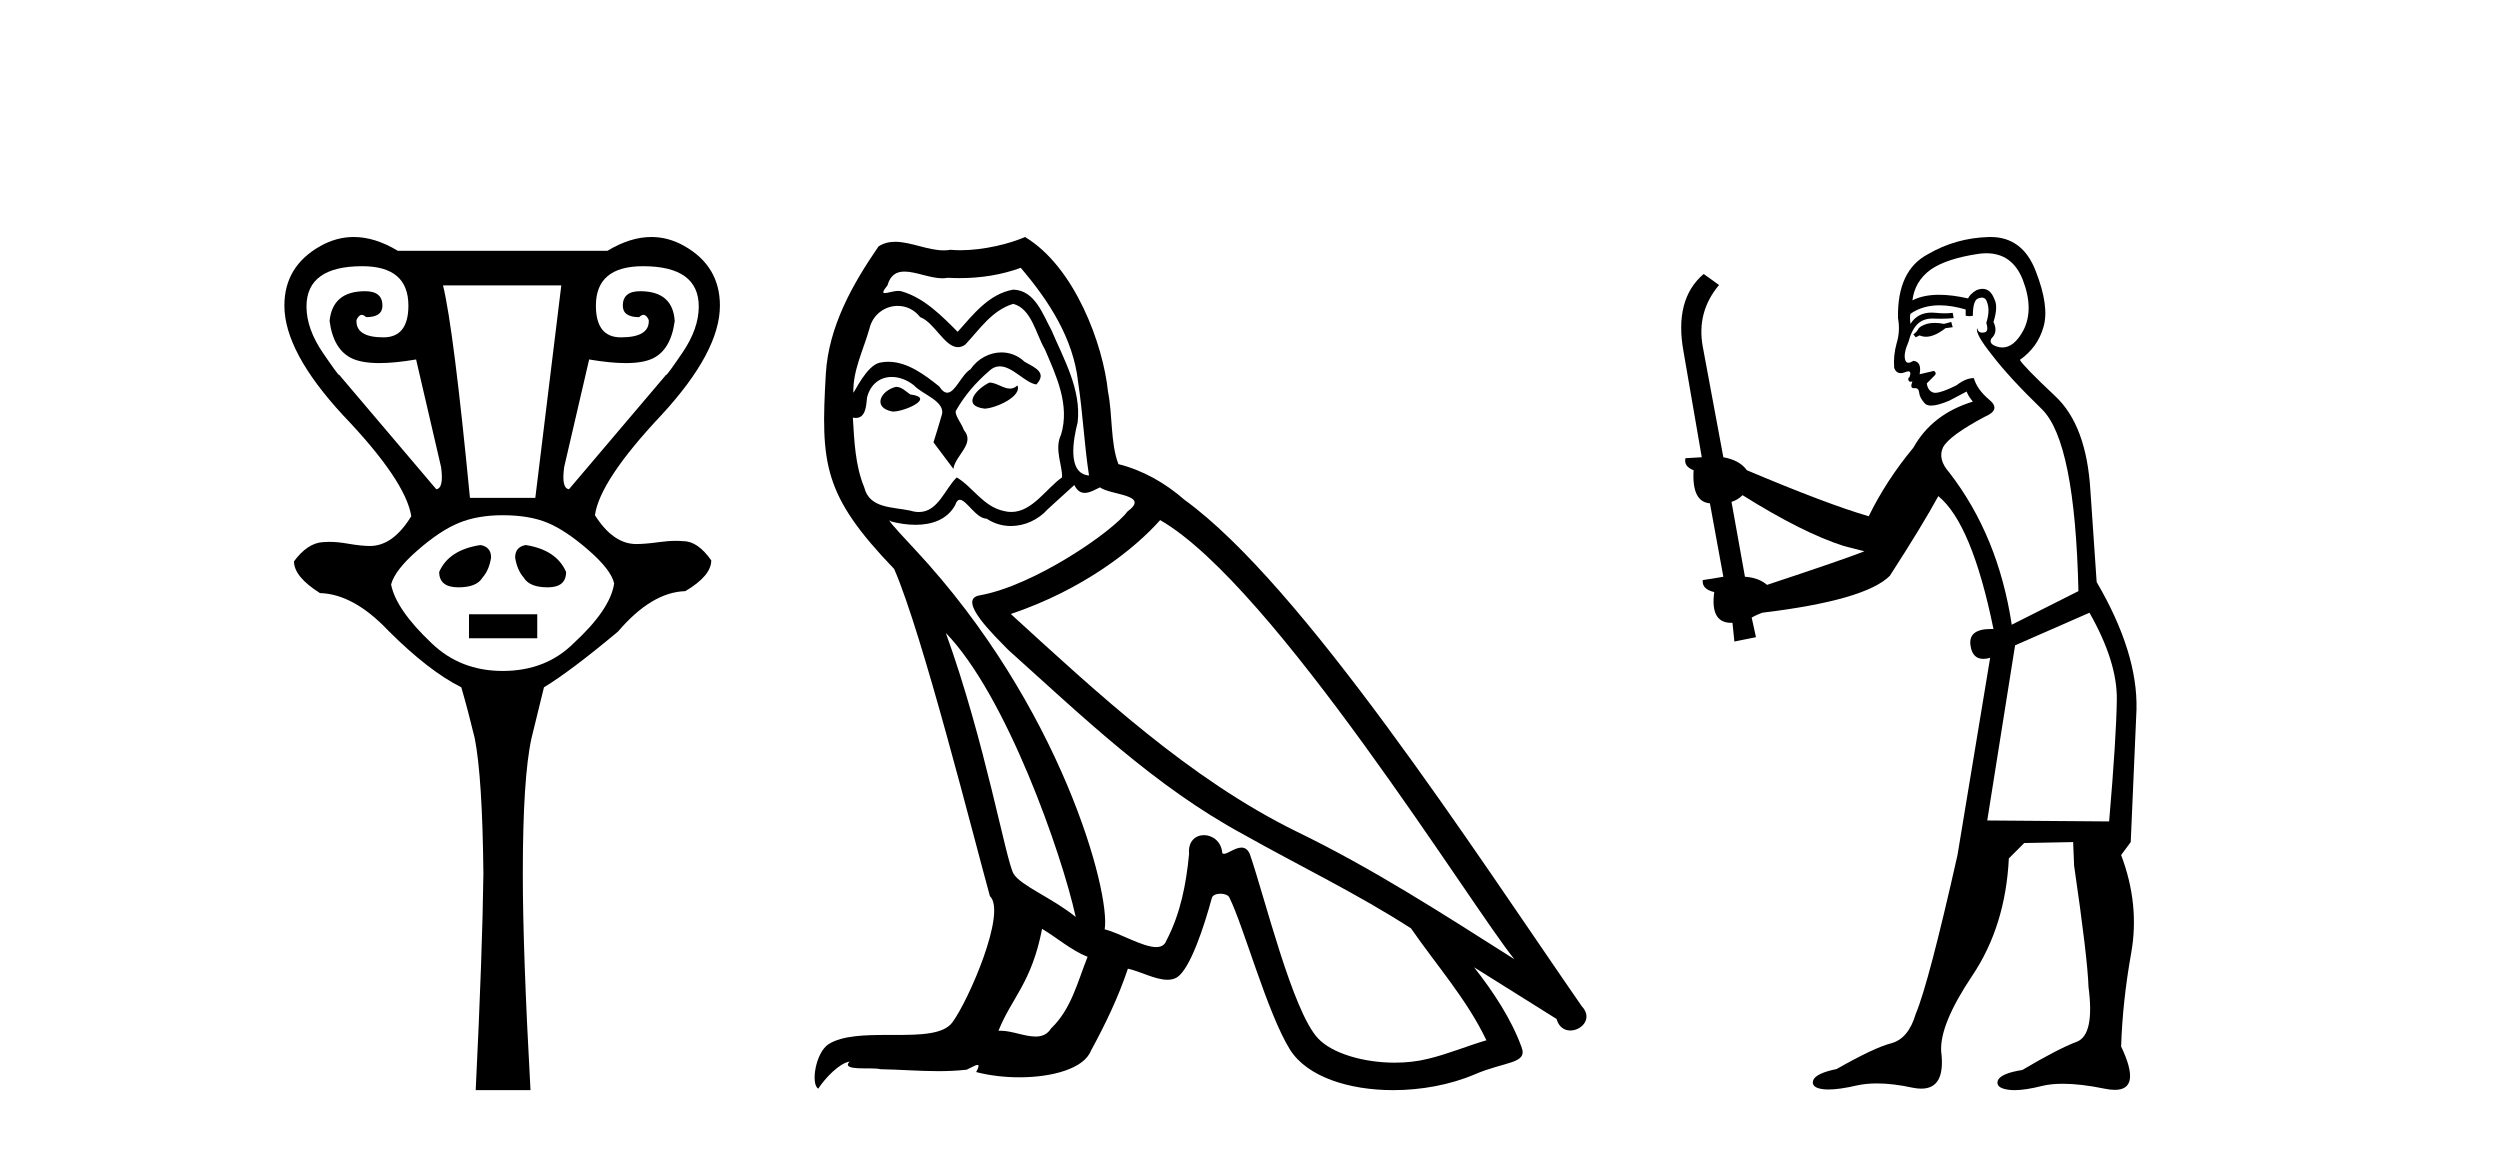 <?xml version='1.0' encoding='UTF-8' standalone='yes'?><svg xmlns='http://www.w3.org/2000/svg' xmlns:xlink='http://www.w3.org/1999/xlink' width='89.0' height='41.0' ><path d='M 12.897 9.477 Q 14.539 9.477 14.539 10.88 Q 14.539 12.01 13.65 12.01 Q 12.657 12.01 12.691 11.393 Q 12.773 11.209 12.88 11.209 Q 12.951 11.209 13.033 11.291 Q 13.615 11.291 13.615 10.88 Q 13.615 10.367 12.999 10.367 Q 11.836 10.367 11.733 11.428 Q 11.87 12.454 12.537 12.763 Q 12.891 12.926 13.508 12.926 Q 14.056 12.926 14.813 12.797 L 15.703 16.63 Q 15.806 17.383 15.532 17.417 L 12.075 13.344 Q 12.075 13.349 12.072 13.349 Q 12.032 13.349 11.493 12.557 Q 10.911 11.701 10.911 10.914 Q 10.911 9.477 12.897 9.477 ZM 22.891 9.477 Q 24.876 9.477 24.876 10.914 Q 24.876 11.701 24.294 12.557 Q 23.755 13.349 23.716 13.349 Q 23.712 13.349 23.712 13.344 L 20.255 17.417 Q 19.982 17.383 20.084 16.63 L 20.974 12.797 Q 21.731 12.926 22.276 12.926 Q 22.889 12.926 23.233 12.763 Q 23.883 12.454 24.02 11.428 Q 23.952 10.367 22.788 10.367 Q 22.172 10.367 22.172 10.88 Q 22.172 11.291 22.754 11.291 Q 22.836 11.209 22.907 11.209 Q 23.014 11.209 23.096 11.393 Q 23.13 12.01 22.104 12.01 Q 21.214 12.01 21.214 10.88 Q 21.214 9.477 22.891 9.477 ZM 19.982 10.161 L 19.057 17.725 L 16.73 17.725 Q 16.148 11.701 15.772 10.161 ZM 17.106 19.403 Q 15.977 19.574 15.635 20.361 Q 15.635 20.909 16.319 20.909 Q 16.97 20.909 17.175 20.566 Q 17.415 20.292 17.483 19.848 Q 17.483 19.471 17.106 19.403 ZM 18.715 19.403 Q 18.339 19.471 18.339 19.848 Q 18.407 20.292 18.647 20.566 Q 18.852 20.909 19.502 20.909 Q 20.153 20.909 20.153 20.361 Q 19.81 19.574 18.715 19.403 ZM 16.696 21.867 L 16.696 22.723 L 19.126 22.723 L 19.126 21.867 ZM 17.894 18.342 Q 18.852 18.342 19.502 18.615 Q 20.153 18.889 20.957 19.591 Q 21.761 20.292 21.864 20.772 Q 21.727 21.696 20.427 22.894 Q 19.434 23.886 17.894 23.886 Q 16.388 23.886 15.361 22.894 Q 14.095 21.696 13.923 20.806 Q 14.06 20.292 14.865 19.591 Q 15.669 18.889 16.336 18.615 Q 17.004 18.342 17.894 18.342 ZM 12.592 8.437 Q 11.981 8.437 11.408 8.758 Q 10.124 9.477 10.124 10.88 Q 10.124 12.523 12.212 14.782 Q 14.437 17.109 14.642 18.376 Q 13.992 19.437 13.17 19.437 Q 12.862 19.437 12.366 19.351 Q 12.012 19.29 11.718 19.29 Q 11.601 19.29 11.493 19.3 Q 10.946 19.334 10.466 19.984 Q 10.466 20.532 11.391 21.114 Q 12.589 21.148 13.821 22.449 Q 15.258 23.886 16.422 24.468 Q 16.662 25.29 16.901 26.282 Q 17.175 27.686 17.209 31.108 Q 17.175 33.881 16.935 38.809 L 18.886 38.809 Q 18.612 33.881 18.612 31.108 Q 18.612 27.686 18.921 26.282 Q 19.16 25.29 19.365 24.468 Q 20.324 23.886 22.001 22.483 Q 23.199 21.08 24.397 21.045 Q 25.321 20.498 25.321 19.95 Q 24.842 19.266 24.328 19.266 Q 24.203 19.254 24.064 19.254 Q 23.786 19.254 23.456 19.3 Q 22.959 19.368 22.651 19.368 Q 21.83 19.368 21.18 18.342 Q 21.351 17.109 23.541 14.782 Q 25.629 12.523 25.629 10.88 Q 25.629 9.477 24.363 8.758 Q 23.797 8.437 23.19 8.437 Q 22.439 8.437 21.624 8.929 L 14.163 8.929 Q 13.349 8.437 12.592 8.437 Z' style='fill:#000000;stroke:none' /><path d='M 35.224 13.619 C 34.768 13.839 34.211 14.447 35.055 14.548 C 35.46 14.531 36.389 14.109 36.22 13.721 L 36.22 13.721 C 36.132 13.804 36.044 13.834 35.954 13.834 C 35.715 13.834 35.469 13.619 35.224 13.619 ZM 31.898 13.771 C 31.341 13.906 31.054 14.514 31.763 14.649 C 31.775 14.65 31.787 14.651 31.8 14.651 C 32.208 14.651 33.321 14.156 32.405 14.042 C 32.253 13.94 32.101 13.771 31.898 13.771 ZM 36.338 9.534 C 37.334 10.699 38.212 12.049 38.381 13.603 C 38.55 14.717 38.6 15.831 38.769 16.928 C 37.976 16.861 38.212 15.628 38.364 15.038 C 38.499 13.873 37.874 12.792 37.435 11.762 C 37.131 11.205 36.844 10.328 36.068 10.311 C 35.207 10.463 34.65 11.189 34.093 11.813 C 33.519 11.239 32.911 10.615 32.118 10.378 C 32.076 10.363 32.03 10.357 31.98 10.357 C 31.803 10.357 31.595 10.435 31.499 10.435 C 31.416 10.435 31.417 10.377 31.594 10.159 C 31.701 9.78 31.924 9.668 32.2 9.668 C 32.601 9.668 33.115 9.907 33.548 9.907 C 33.614 9.907 33.677 9.901 33.738 9.889 C 33.881 9.897 34.024 9.901 34.167 9.901 C 34.905 9.901 35.645 9.789 36.338 9.534 ZM 36.068 10.817 C 36.726 10.986 36.878 11.898 37.199 12.438 C 37.604 13.383 38.094 14.413 37.773 15.476 C 37.52 15.983 37.84 16.624 37.807 16.996 C 37.244 17.391 36.749 18.226 36.002 18.226 C 35.92 18.226 35.835 18.216 35.747 18.194 C 35.004 18.042 34.633 17.333 34.059 16.996 C 33.643 17.397 33.397 18.228 32.713 18.228 C 32.619 18.228 32.517 18.212 32.405 18.178 C 31.78 18.042 30.953 18.11 30.767 17.35 C 30.446 16.574 30.413 15.713 30.362 14.869 L 30.362 14.869 C 30.399 14.876 30.433 14.879 30.465 14.879 C 30.807 14.879 30.837 14.483 30.868 14.143 C 30.999 13.649 31.353 13.42 31.747 13.42 C 32.012 13.42 32.295 13.524 32.54 13.721 C 32.827 14.042 33.704 14.295 33.519 14.801 C 33.434 15.105 33.333 15.426 33.232 15.747 L 33.941 16.692 C 34.008 16.202 34.734 15.797 34.312 15.308 C 34.245 15.088 33.991 14.801 34.025 14.632 C 34.329 14.092 34.734 13.619 35.207 13.214 C 35.335 13.09 35.464 13.042 35.594 13.042 C 36.047 13.042 36.501 13.635 36.895 13.687 C 37.283 13.265 36.861 13.096 36.473 12.877 C 36.233 12.65 35.942 12.546 35.652 12.546 C 35.229 12.546 34.809 12.766 34.549 13.147 C 34.228 13.339 34.005 13.98 33.723 13.98 C 33.634 13.98 33.54 13.917 33.434 13.755 C 32.919 13.342 32.301 12.879 31.625 12.879 C 31.526 12.879 31.426 12.889 31.324 12.91 C 30.847 13.009 30.417 13.976 30.381 13.976 C 30.38 13.976 30.379 13.975 30.379 13.974 C 30.362 13.181 30.733 12.472 30.953 11.695 C 31.075 11.185 31.512 10.89 31.958 10.89 C 32.25 10.89 32.546 11.016 32.759 11.29 C 33.262 11.476 33.63 12.359 34.103 12.359 C 34.186 12.359 34.272 12.332 34.363 12.269 C 34.886 11.712 35.308 11.053 36.068 10.817 ZM 33.671 22.533 C 35.815 24.744 37.79 30.349 38.296 32.645 C 37.469 31.97 36.338 31.531 36.085 31.109 C 35.815 30.67 35.072 26.399 33.671 22.533 ZM 41.301 18.515 C 45.353 20.845 52.409 32.307 53.912 34.148 C 51.38 32.544 48.881 30.923 46.163 29.606 C 42.348 27.733 39.09 24.694 35.984 21.858 C 38.55 20.997 40.39 19.545 41.301 18.515 ZM 37.098 33.067 C 37.638 33.388 38.127 33.827 38.718 34.063 C 38.364 34.941 38.144 35.92 37.418 36.612 C 37.282 36.832 37.088 36.901 36.865 36.901 C 36.481 36.901 36.015 36.694 35.625 36.694 C 35.598 36.694 35.571 36.695 35.545 36.697 C 36.017 35.515 36.726 34.992 37.098 33.067 ZM 38.246 17.266 C 38.348 17.478 38.478 17.547 38.617 17.547 C 38.799 17.547 38.994 17.427 39.157 17.35 C 39.562 17.637 40.964 17.604 40.136 18.211 C 39.613 18.92 36.816 20.854 34.873 21.195 C 34.035 21.342 35.443 22.668 35.899 23.141 C 38.533 25.504 41.116 28.003 44.272 29.708 C 46.248 30.822 48.324 31.818 50.232 33.05 C 51.143 34.367 52.224 35.582 52.916 37.034 C 52.224 37.237 51.548 37.524 50.839 37.693 C 50.465 37.787 50.06 37.831 49.654 37.831 C 48.539 37.831 47.418 37.499 46.923 36.967 C 46.011 36.005 45.015 31.902 44.492 30.4 C 44.417 30.231 44.312 30.174 44.197 30.174 C 43.969 30.174 43.705 30.397 43.574 30.397 C 43.548 30.397 43.527 30.388 43.513 30.366 C 43.479 29.95 43.159 29.731 42.861 29.731 C 42.565 29.731 42.289 29.946 42.331 30.4 C 42.23 31.463 42.027 32.527 41.521 33.489 C 41.459 33.653 41.329 33.716 41.158 33.716 C 40.679 33.716 39.874 33.221 39.326 33.084 C 39.546 31.784 37.773 25.133 32.573 19.562 C 32.392 19.365 31.599 18.53 31.669 18.53 C 31.677 18.53 31.696 18.541 31.729 18.566 C 31.995 18.635 32.295 18.683 32.592 18.683 C 33.161 18.683 33.72 18.508 34.008 17.975 C 34.052 17.843 34.107 17.792 34.171 17.792 C 34.403 17.792 34.752 18.464 35.123 18.464 C 35.391 18.643 35.691 18.726 35.989 18.726 C 36.479 18.726 36.965 18.504 37.3 18.127 C 37.621 17.84 37.925 17.553 38.246 17.266 ZM 36.49 8.437 C 35.959 8.673 35.03 8.908 34.196 8.908 C 34.075 8.908 33.955 8.903 33.84 8.893 C 33.76 8.907 33.68 8.913 33.599 8.913 C 33.03 8.913 32.419 8.608 31.869 8.608 C 31.66 8.608 31.459 8.652 31.274 8.774 C 30.345 10.125 29.501 11.627 29.4 13.299 C 29.214 16.506 29.298 17.62 31.831 20.254 C 32.827 22.516 34.684 29.893 35.241 31.902 C 35.848 32.476 34.481 35.616 33.907 36.393 C 33.595 36.823 32.772 36.844 31.888 36.844 C 31.792 36.844 31.695 36.844 31.598 36.844 C 30.803 36.844 29.998 36.861 29.501 37.169 C 29.028 37.473 28.859 38.604 29.13 38.756 C 29.383 38.368 29.889 37.845 30.244 37.794 L 30.244 37.794 C 29.906 38.148 31.088 37.98 31.341 38.064 C 32.024 38.075 32.714 38.133 33.407 38.133 C 33.742 38.133 34.078 38.119 34.414 38.081 C 34.565 38.014 34.728 37.911 34.799 37.911 C 34.855 37.911 34.855 37.973 34.751 38.165 C 35.229 38.29 35.766 38.352 36.291 38.352 C 37.472 38.352 38.591 38.037 38.837 37.406 C 39.343 36.477 39.816 35.498 40.153 34.485 C 40.584 34.577 41.126 34.88 41.561 34.88 C 41.688 34.88 41.806 34.854 41.909 34.789 C 42.382 34.468 42.871 32.966 43.141 31.97 C 43.167 31.866 43.308 31.816 43.45 31.816 C 43.586 31.816 43.725 31.862 43.766 31.953 C 44.272 32.966 45.116 36.072 45.927 37.372 C 46.538 38.335 48.02 38.809 49.597 38.809 C 50.59 38.809 51.62 38.622 52.494 38.25 C 53.591 37.777 54.401 37.878 54.165 37.271 C 53.794 36.258 53.152 35.295 52.477 34.435 L 52.477 34.435 C 53.456 35.042 54.435 35.667 55.414 36.275 C 55.495 36.569 55.698 36.686 55.905 36.686 C 56.305 36.686 56.72 36.252 56.309 35.819 C 52.477 30.282 46.383 20.845 42.162 17.789 C 41.487 17.198 40.693 16.743 39.816 16.523 C 39.529 15.78 39.613 14.784 39.444 13.94 C 39.275 12.269 38.263 9.5 36.49 8.437 Z' style='fill:#000000;stroke:none' /><path d='M 69.465 11.461 L 69.209 11.53 Q 69.03 11.495 68.876 11.495 Q 68.722 11.495 68.594 11.53 Q 68.338 11.615 68.287 11.717 Q 68.235 11.82 68.116 11.905 L 68.201 12.008 L 68.338 11.94 Q 68.445 11.988 68.567 11.988 Q 68.87 11.988 69.26 11.683 L 69.516 11.649 L 69.465 11.461 ZM 70.714 9.016 Q 71.637 9.016 72.01 9.958 Q 72.42 11.017 72.028 11.769 Q 71.7 12.37 71.284 12.37 Q 71.18 12.37 71.071 12.332 Q 70.781 12.23 70.9 12.042 Q 71.139 11.82 70.968 11.461 Q 71.139 10.915 71.003 10.658 Q 70.865 10.283 70.581 10.283 Q 70.477 10.283 70.354 10.334 Q 70.131 10.47 70.063 10.624 Q 69.49 10.494 69.033 10.494 Q 68.469 10.494 68.082 10.693 Q 68.167 10.009 68.731 9.599 Q 69.294 9.206 70.439 9.036 Q 70.582 9.016 70.714 9.016 ZM 62.035 17.628 Q 64.153 18.96 65.639 19.438 L 66.373 19.626 Q 65.639 19.917 62.906 20.822 Q 62.615 20.566 62.12 20.532 L 61.642 17.867 Q 61.864 17.799 62.035 17.628 ZM 70.553 10.595 Q 70.698 10.595 70.746 10.778 Q 70.849 11.068 70.712 11.495 Q 70.815 11.82 70.627 11.837 Q 70.595 11.842 70.568 11.842 Q 70.417 11.842 70.388 11.683 L 70.388 11.683 Q 70.302 11.871 70.917 12.64 Q 71.515 13.426 72.694 14.57 Q 73.872 15.732 73.992 21.044 L 71.618 22.24 Q 71.139 19.08 69.397 16.825 Q 68.97 16.347 69.175 15.92 Q 69.397 15.51 70.644 14.843 Q 71.259 14.587 70.815 14.228 Q 70.388 13.87 70.268 13.46 Q 69.978 13.46 69.653 13.716 Q 69.117 13.984 68.895 13.984 Q 68.849 13.984 68.816 13.972 Q 68.628 13.904 68.594 13.648 L 68.85 13.391 Q 68.97 13.289 68.85 13.204 L 68.338 13.323 Q 68.423 12.879 68.116 12.845 Q 68.008 12.914 67.939 12.914 Q 67.854 12.914 67.825 12.811 Q 67.757 12.589 67.945 12.162 Q 68.047 11.752 68.27 11.53 Q 68.475 11.34 68.796 11.34 Q 68.823 11.34 68.85 11.342 Q 68.97 11.347 69.088 11.347 Q 69.323 11.347 69.551 11.325 L 69.516 11.137 Q 69.388 11.154 69.239 11.154 Q 69.089 11.154 68.919 11.137 Q 68.839 11.128 68.765 11.128 Q 68.266 11.128 68.013 11.53 Q 67.979 11.273 68.013 11.171 Q 68.445 10.869 69.049 10.869 Q 69.471 10.869 69.978 11.017 L 69.978 11.239 Q 70.055 11.256 70.119 11.256 Q 70.183 11.256 70.234 11.239 Q 70.234 10.693 70.422 10.624 Q 70.495 10.595 70.553 10.595 ZM 74.385 21.813 Q 75.376 23.555 75.359 24.905 Q 75.341 26.254 75.085 29.243 L 70.746 29.209 L 71.737 22.974 L 74.385 21.813 ZM 70.861 8.437 Q 70.83 8.437 70.798 8.438 Q 69.619 8.472 68.628 9.053 Q 67.535 9.633 67.569 11.325 Q 67.655 11.786 67.518 12.23 Q 67.398 12.657 67.433 13.101 Q 67.506 13.284 67.666 13.284 Q 67.73 13.284 67.808 13.255 Q 67.888 13.22 67.936 13.22 Q 68.052 13.22 67.979 13.426 Q 67.911 13.46 67.945 13.545 Q 67.968 13.591 68.021 13.591 Q 68.047 13.591 68.082 13.579 L 68.082 13.579 Q 67.986 13.82 68.13 13.82 Q 68.139 13.82 68.15 13.819 Q 68.164 13.817 68.177 13.817 Q 68.305 13.817 68.321 13.972 Q 68.338 14.16 68.526 14.365 Q 68.6 14.439 68.75 14.439 Q 68.982 14.439 69.397 14.263 L 70.012 13.938 Q 70.063 14.092 70.234 14.297 Q 68.782 14.741 68.116 15.937 Q 67.142 17.115 66.527 18.379 Q 65.058 17.952 62.188 16.74 Q 61.932 16.381 61.351 16.278 L 60.617 12.332 Q 60.395 11.102 61.198 10.146 L 60.651 9.753 Q 59.592 10.658 59.934 12.52 L 60.583 16.278 L 60.002 16.312 Q 59.934 16.603 60.292 16.74 Q 60.224 17.867 60.873 17.918 L 61.351 20.532 Q 60.976 20.6 60.617 20.651 Q 60.583 20.976 61.027 21.078 Q 60.878 22.173 61.63 22.173 Q 61.652 22.173 61.676 22.172 L 61.744 22.838 L 62.513 22.684 L 62.359 21.984 Q 62.547 21.881 62.735 21.813 Q 66.408 21.369 67.279 20.498 Q 68.457 18.67 69.004 17.662 Q 70.2 18.636 70.968 22.394 Q 70.921 22.392 70.876 22.392 Q 70.068 22.392 70.149 22.974 Q 70.215 23.456 70.607 23.456 Q 70.715 23.456 70.849 23.419 L 70.849 23.419 L 69.687 30.439 Q 68.662 35 68.201 36.093 Q 67.945 36.964 67.347 37.135 Q 66.732 37.289 65.383 38.058 Q 64.631 38.211 64.546 38.468 Q 64.477 38.724 64.904 38.775 Q 64.992 38.786 65.098 38.786 Q 65.486 38.786 66.117 38.639 Q 66.438 38.57 66.82 38.57 Q 67.392 38.57 68.099 38.724 Q 68.261 38.756 68.398 38.756 Q 69.269 38.756 69.107 37.443 Q 69.038 36.486 70.217 34.727 Q 71.396 32.967 71.515 30.559 L 72.062 30.012 L 73.804 29.978 L 73.838 30.815 Q 74.317 34.095 74.351 35.137 Q 74.573 36.828 73.941 37.084 Q 73.292 37.323 71.993 38.092 Q 71.225 38.211 71.122 38.468 Q 71.037 38.724 71.481 38.792 Q 71.588 38.809 71.718 38.809 Q 72.109 38.809 72.711 38.656 Q 73.026 38.582 73.437 38.582 Q 74.071 38.582 74.931 38.758 Q 75.131 38.799 75.287 38.799 Q 76.247 38.799 75.512 37.255 Q 75.563 35.649 75.871 33.924 Q 76.178 32.199 75.512 30.439 L 75.854 29.978 L 76.059 25.263 Q 76.11 23.231 74.641 20.72 Q 74.573 19.797 74.419 17.474 Q 74.282 15.134 73.155 14.092 Q 72.028 13.033 71.908 12.811 Q 72.54 12.367 72.745 11.649 Q 72.967 10.915 72.472 9.651 Q 72.006 8.437 70.861 8.437 Z' style='fill:#000000;stroke:none' /></svg>
